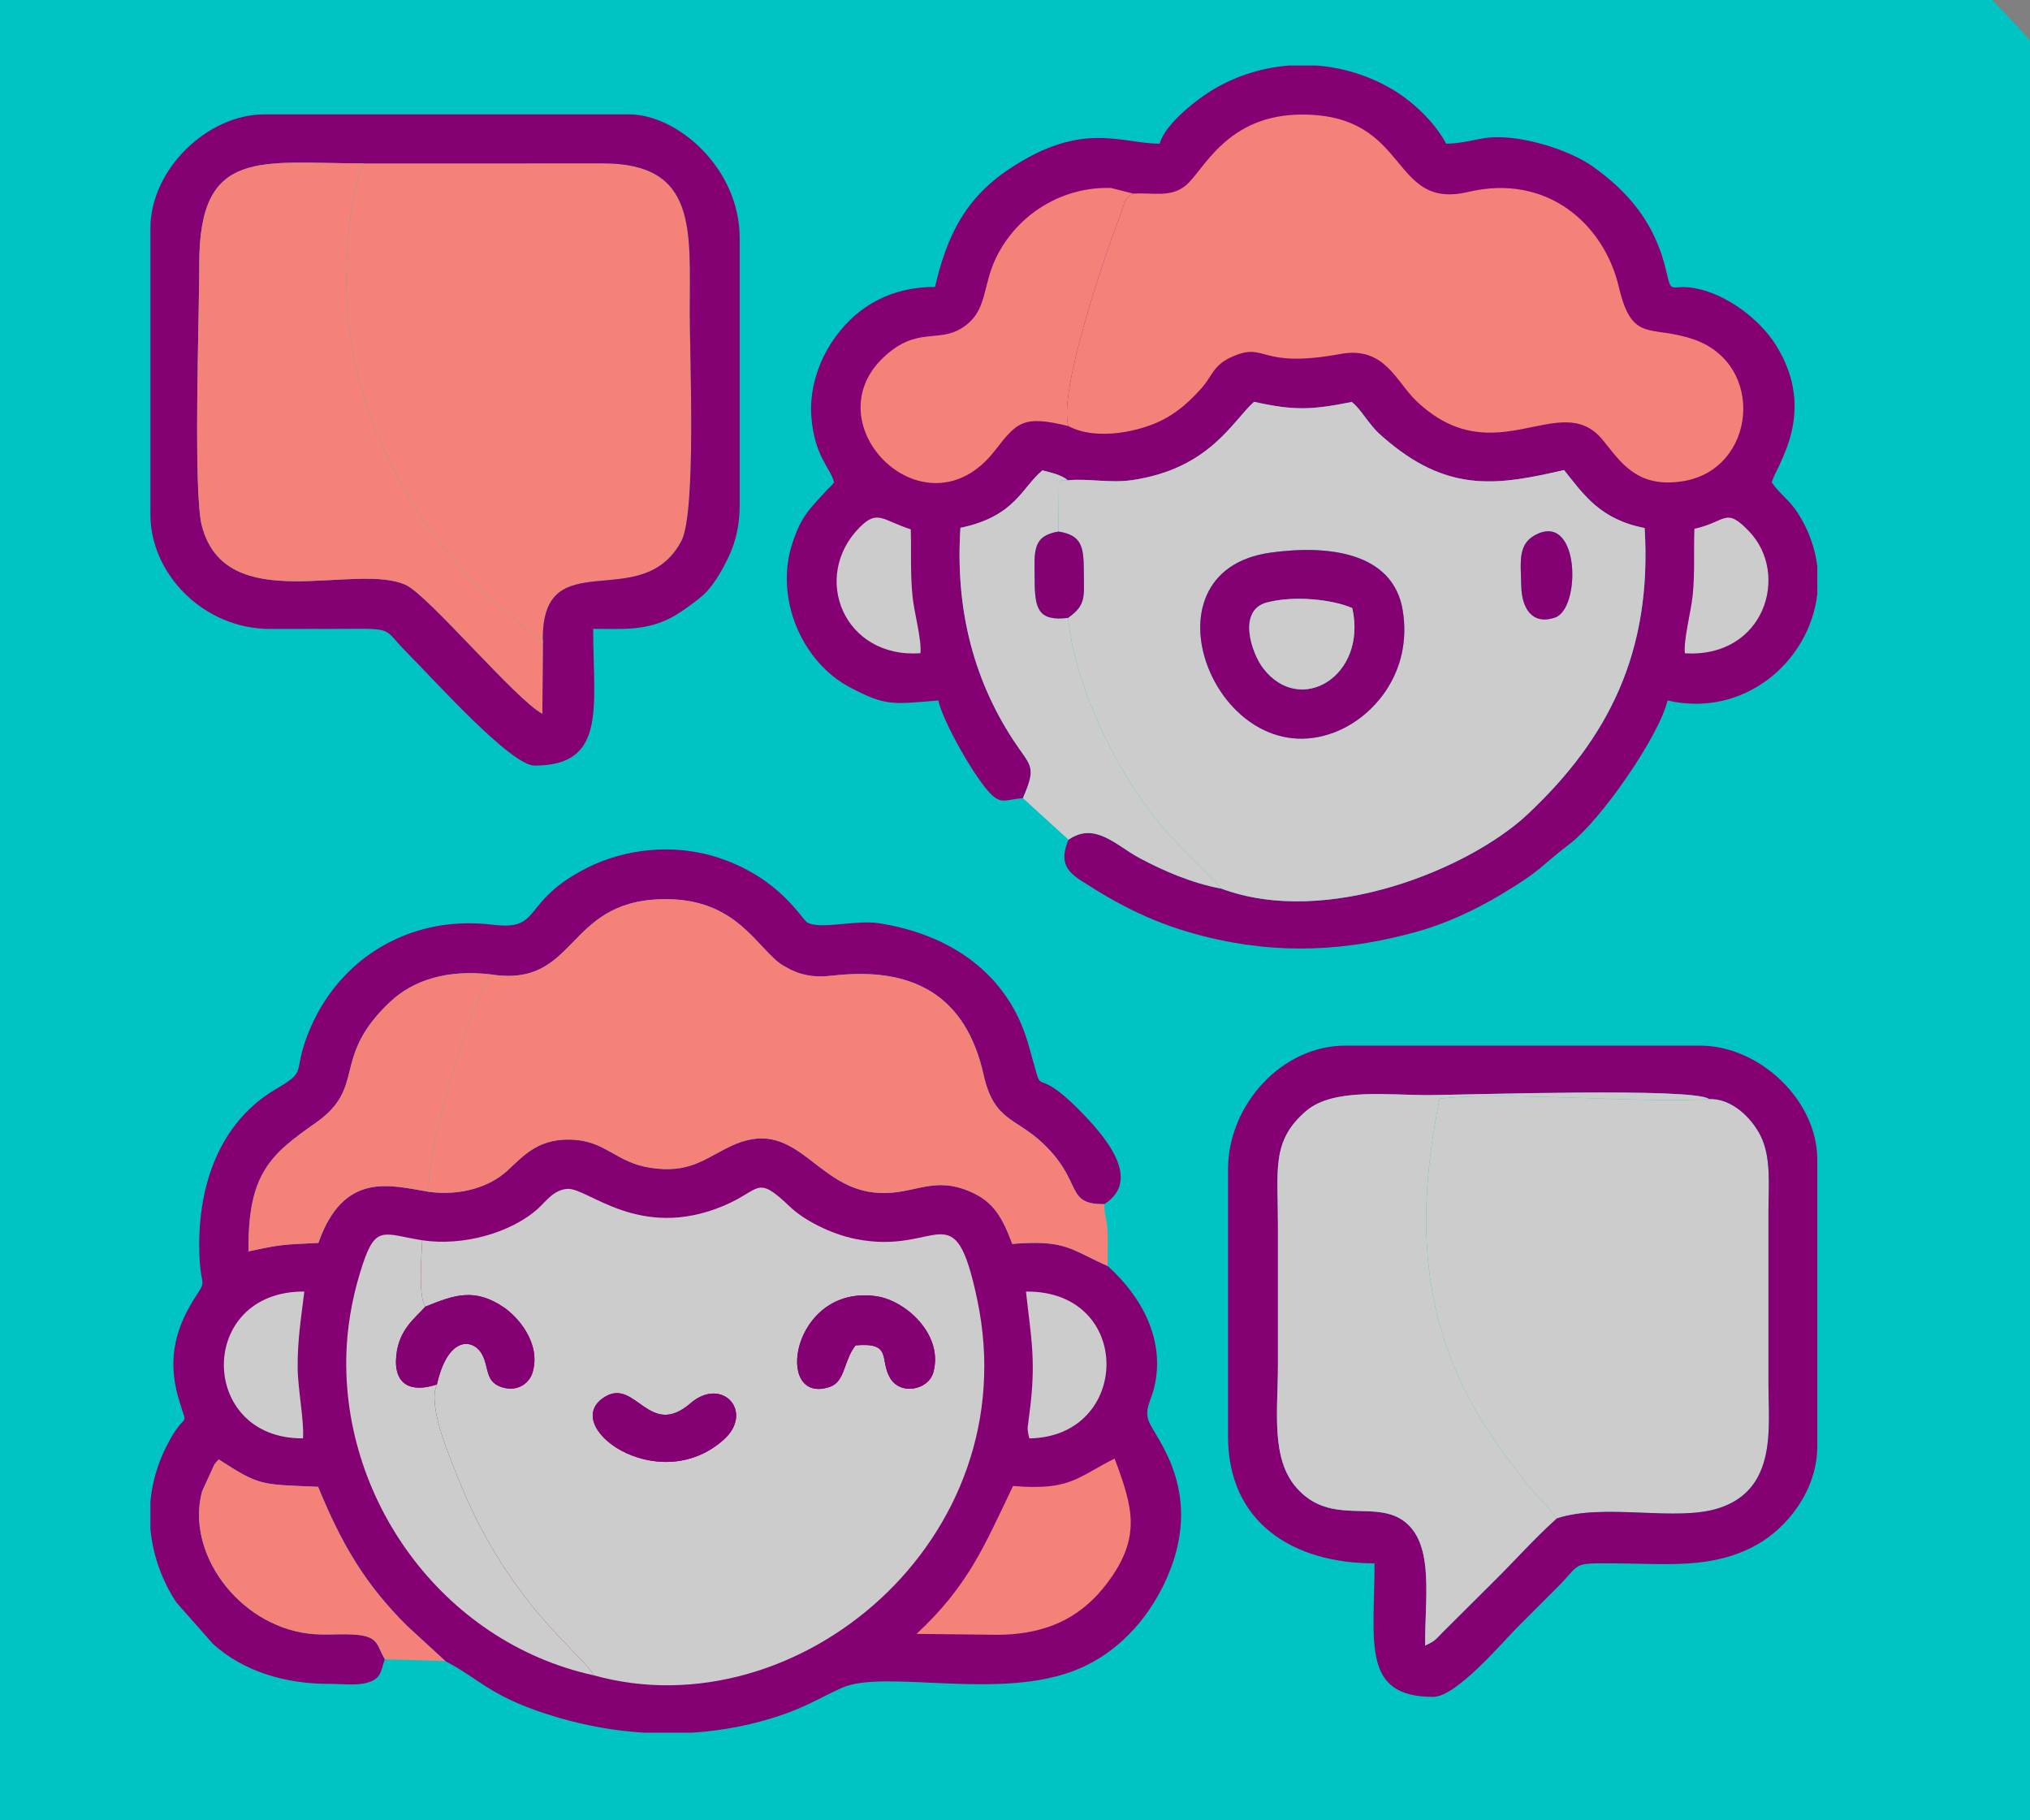 <svg xmlns="http://www.w3.org/2000/svg" xml:space="preserve" version="1.1" style="max-height: 500px" viewBox="8932.443 6443.411 1449.55 1299.545" xmlns:xlink="http://www.w3.org/1999/xlink" width="1449.55" height="1299.545">
 <rect x="8932.443" y="6443.411" width="1449.55" height="1299.545" fill="#808080" stroke="none"/>
 <defs>
  <style type="text/css">
   
    .fil2 {fill:#00C4C4}
    .fil3 {fill:#850073}
    .fil0 {fill:#990085}
    .fil4 {fill:#CCCCCC}
    .fil5 {fill:#F48279}
    .fil1 {fill:white;fill-rule:nonzero}
   
  </style>
 </defs>
 <g id="Capa_x0020_1">
  <circle class="fil0" cx="9634.98" cy="8701.38" r="1796.38"/>
  <path class="fil1" d="M8311.76 8794.52c-20.09,0 -37.61,-4.01 -52.56,-12.02 -14.95,-8.01 -26.61,-20.03 -34.99,-36.06 -8.37,-16.02 -12.55,-35.75 -12.55,-59.19 0,-21.53 3.41,-41.32 10.22,-59.38 6.82,-18.06 16.45,-33.73 28.88,-47 12.44,-13.28 27.27,-23.56 44.49,-30.86 17.22,-7.29 36.36,-10.94 57.41,-10.94 19.61,0 34.32,2.09 44.13,6.28 9.8,4.18 14.71,11.66 14.71,22.42 0,5.74 -1.02,10.65 -3.05,14.71 -2.03,4.07 -4.25,6.1 -6.64,6.1 -2.15,0 -4.6,-0.72 -7.35,-2.15 -2.75,-1.44 -5.8,-2.99 -9.15,-4.67 -5.74,-2.87 -12.02,-5.92 -18.84,-9.14 -6.82,-3.23 -15.85,-4.85 -27.09,-4.85 -14.59,0 -27.92,4.79 -40,14.35 -12.08,9.57 -21.77,22.79 -29.06,39.65 -7.3,16.86 -10.94,36.53 -10.94,59.02 0,18.89 2.81,34.68 8.43,47.36 5.62,12.67 13.09,22.12 22.42,28.34 9.33,6.22 19.49,9.33 30.5,9.33 9.09,0 17.22,-1.74 24.39,-5.2 7.18,-3.47 13.46,-7.48 18.84,-12.02 5.38,-4.55 10.22,-8.55 14.53,-12.02 4.31,-3.47 8.13,-5.2 11.48,-5.2 2.63,0 4.84,0.59 6.64,1.79 1.79,1.2 2.69,3.71 2.69,7.53 0,9.33 -3.95,18.06 -11.84,26.19 -7.89,8.14 -18.42,14.77 -31.57,19.92 -13.16,5.14 -27.87,7.71 -44.13,7.71z"/>
  <path id="_1" class="fil1" d="M8479.3 8794.16c-20.57,0 -36.53,-6.04 -47.89,-18.12 -11.36,-12.08 -17.05,-29.84 -17.05,-53.28 0,-15.54 2.58,-29.95 7.72,-43.23 5.14,-13.27 12.14,-24.93 20.99,-34.98 8.85,-10.05 19.07,-17.88 30.67,-23.5 11.6,-5.62 23.86,-8.43 36.78,-8.43 20.57,0 36.29,6.1 47.18,18.3 10.88,12.2 16.32,30.61 16.32,55.25 0,14.83 -2.45,28.76 -7.35,41.8 -4.91,13.03 -11.66,24.51 -20.27,34.44 -8.62,9.93 -18.66,17.7 -30.14,23.32 -11.48,5.62 -23.8,8.43 -36.96,8.43zm8.61 -26.91c9.09,0 16.93,-3.35 23.5,-10.04 6.58,-6.7 11.6,-15.91 15.07,-27.63 3.47,-11.72 5.21,-24.87 5.21,-39.46 0,-15.55 -2.34,-27.87 -7,-36.96 -4.66,-9.09 -12.38,-13.63 -23.14,-13.63 -8.85,0 -16.69,3.35 -23.5,10.04 -6.82,6.7 -12.08,15.85 -15.79,27.45 -3.71,11.6 -5.56,24.82 -5.56,39.65 0,16.5 2.63,29.06 7.89,37.67 5.27,8.61 13.04,12.91 23.32,12.91z"/>
  <path id="_2" class="fil1" d="M8711.79 8792.37c-2.63,0 -4.61,-1.26 -5.92,-3.77 -1.32,-2.51 -2.15,-5.32 -2.51,-8.43 -0.36,-3.11 -0.54,-5.62 -0.54,-7.54 0,-3.34 0.24,-7.65 0.72,-12.91 0.47,-5.26 1.07,-10.82 1.79,-16.68 0.72,-5.86 1.44,-10.95 2.15,-15.25l6.1 -37.32c0.72,-4.78 1.44,-9.26 2.15,-13.45 0.72,-4.19 1.08,-8.67 1.08,-13.45 0,-3.59 -0.72,-6.34 -2.15,-8.26 -1.44,-1.91 -3.35,-2.87 -5.74,-2.87 -3.11,0 -8.25,2.99 -15.43,8.97 -7.18,5.98 -14.83,14.53 -22.96,25.66 -8.13,11.12 -15.49,24.45 -22.07,40 -6.57,15.55 -10.82,32.89 -12.73,52.02l-9.33 -53.1c7.17,-20.81 15.25,-38.39 24.22,-52.74 8.97,-14.35 18.11,-25.95 27.44,-34.8 9.33,-8.85 18.36,-15.31 27.09,-19.37 8.73,-4.07 16.45,-6.1 23.14,-6.1 7.18,0 12.98,1.31 17.4,3.94 4.43,2.64 7.66,6.28 9.69,10.95 2.03,4.66 3.05,10.1 3.05,16.32 0,5.98 -0.42,11.9 -1.26,17.76 -0.83,5.86 -1.73,11.9 -2.69,18.12l-17.22 112.3 -25.47 0zm-107.28 1.43c-3.11,0 -5.44,-0.54 -6.99,-1.61 -1.56,-1.08 -2.39,-3.89 -2.51,-8.43 -0.12,-4.55 0.41,-11.84 1.61,-21.89l16.86 -149.25 25.12 0c3.59,0 6.81,2.63 9.68,7.89 2.87,5.26 4.31,11.24 4.31,17.94 0,3.11 -0.9,7.95 -2.69,14.53 -1.8,6.58 -3.89,13.52 -6.28,20.81 -2.39,7.3 -4.54,13.69 -6.46,19.2l-9.33 29.42 13.28 -2.16 -5.74 58.84c-0.24,2.39 -1.68,4.55 -4.31,6.46 -2.63,1.91 -5.74,3.47 -9.33,4.67 -3.58,1.19 -6.99,2.09 -10.22,2.69 -3.23,0.59 -5.56,0.89 -7,0.89z"/>
  <path id="_3" class="fil1" d="M8832.7 8794.52c-18.18,0 -32.47,-2.81 -42.88,-8.43 -10.4,-5.62 -15.6,-13.22 -15.6,-22.78 0,-4.31 0.65,-8.32 1.97,-12.02 1.32,-3.71 3.29,-5.56 5.92,-5.56 0.96,0 2.03,0.24 3.23,0.71 1.19,0.48 3.47,1.8 6.82,3.95 4.78,3.11 10.1,5.98 15.96,8.61 5.86,2.63 11.84,4.73 17.94,6.28 6.1,1.55 11.78,2.33 17.04,2.33 7.66,0 13.22,-1.85 16.69,-5.56 3.46,-3.71 5.2,-8.67 5.2,-14.89 0,-4.54 -1.38,-8.31 -4.13,-11.3 -2.75,-2.99 -7.11,-6.4 -13.09,-10.23l-22.25 -14.35c-9.33,-5.98 -17.16,-12.37 -23.5,-19.19 -6.34,-6.82 -9.51,-15.73 -9.51,-26.73 0,-15.55 5.98,-28.16 17.94,-37.85 11.96,-9.69 28.83,-14.53 50.59,-14.53 15.31,0 26.55,1.55 33.73,4.66 7.17,3.11 10.76,8.49 10.76,16.15 0,5.98 -0.9,11 -2.69,15.07 -1.79,4.06 -4.25,6.1 -7.36,6.1 -0.95,0 -2.21,-0.24 -3.76,-0.72 -1.56,-0.48 -2.93,-1.08 -4.13,-1.8 -1.91,-1.19 -4.9,-2.87 -8.97,-5.02 -4.06,-2.15 -8.61,-4.13 -13.63,-5.92 -5.03,-1.79 -10.29,-2.69 -15.79,-2.69 -5.5,0 -9.98,1.61 -13.45,4.84 -3.47,3.23 -5.21,7.6 -5.21,13.1 0,4.54 1.44,8.37 4.31,11.48 2.87,3.11 7.65,6.34 14.35,9.69l23.32 10.76c9.81,4.54 17.76,9.87 23.86,15.97 6.1,6.1 9.15,15.12 9.15,27.08 0,14.12 -3.41,25.84 -10.23,35.16 -6.81,9.33 -15.78,16.27 -26.9,20.81 -11.13,4.55 -23.03,6.82 -35.7,6.82z"/>
  <path id="_4" class="fil1" d="M8962.94 8793.44c-9.33,0 -16.57,-2.57 -21.71,-7.71 -5.14,-5.14 -7.71,-12.86 -7.71,-23.14 0,-3.59 0.06,-7.18 0.18,-10.76 0.12,-3.59 0.47,-7.9 1.07,-12.92 0.6,-5.02 1.38,-11.48 2.33,-19.37l13.64 -106.92 25.11 0c4.07,0 6.76,2.33 8.07,7 1.32,4.66 1.98,10.34 1.98,17.04 0,5.02 -0.36,11.6 -1.08,19.73 -0.72,8.13 -1.79,17.1 -3.23,26.91l-4.3 29.42c-0.96,6.7 -1.62,12.68 -1.98,17.94 -0.35,5.26 -0.53,9.57 -0.53,12.91 0,4.79 0.53,8.44 1.61,10.95 1.08,2.51 3.17,3.76 6.28,3.76 3.59,0 8.13,-2.63 13.63,-7.89 5.5,-5.26 11.3,-12.2 17.4,-20.81 6.1,-8.61 11.78,-17.88 17.05,-27.8 5.26,-9.93 9.56,-19.56 12.91,-28.89 3.35,-9.32 5.02,-17.34 5.02,-24.03 0,-5.51 -0.65,-10.11 -1.97,-13.82 -1.31,-3.7 -1.85,-6.75 -1.61,-9.15 0,-2.15 1.37,-4.06 4.12,-5.74 2.75,-1.67 6.04,-3.05 9.87,-4.12 3.83,-1.08 7.65,-1.92 11.48,-2.51 3.83,-0.6 6.82,-0.9 8.97,-0.9 4.07,0 7.24,2.39 9.51,7.17 2.27,4.79 2.93,11.61 1.97,20.46l-16.86 152.12 -25.12 0c-2.87,0 -5.14,-1.5 -6.81,-4.49 -1.68,-2.99 -2.81,-6.4 -3.41,-10.22 -0.6,-3.83 -0.9,-6.7 -0.9,-8.61 0,-5.5 0.78,-11.48 2.33,-17.94 1.56,-6.46 3.83,-14.71 6.82,-24.76 2.99,-10.04 6.64,-22.96 10.94,-38.75l0 6.1c-9.33,24.4 -19.61,43.89 -30.85,58.48 -11.24,14.59 -22.37,25.12 -33.37,31.58 -11,6.46 -21.29,9.68 -30.85,9.68z"/>
  <path id="_5" class="fil1" d="M9135.51 8793.8c-4.3,0 -7.65,-2.63 -10.04,-7.89 -2.4,-5.26 -3.47,-11.36 -3.23,-18.3 0.24,-8.13 0.95,-17.82 2.15,-29.06 1.19,-11.24 2.39,-22.36 3.59,-33.37l10.04 -84.67c1.44,-10.76 1.8,-20.33 1.08,-28.7 -0.72,-8.37 -1.68,-15.79 -2.87,-22.24 -1.2,-6.46 -1.8,-11.96 -1.8,-16.51 0,-2.63 2.1,-4.96 6.28,-6.99 4.19,-2.04 9.03,-3.71 14.53,-5.03 5.51,-1.31 10.17,-1.97 14,-1.97 4.06,0 7.65,2.93 10.76,8.79 3.11,5.86 4.66,12.62 4.66,20.27 0,1.67 -0.24,6.34 -0.71,13.99 -0.48,7.66 -1.44,16.39 -2.87,26.19l-11.48 82.52c-2.4,17.22 -4.07,34.39 -5.03,51.49 -0.95,17.1 -2.27,34.26 -3.94,51.48l-25.12 0z"/>
  <path id="_6" class="fil1" d="M9241.71 8794.52c-11.48,0 -19.55,-3.35 -24.22,-10.05 -4.66,-6.69 -6.16,-17.22 -4.48,-31.57l13.99 -109.43 -11.48 0c-3.59,0 -5.38,-1.91 -5.38,-5.74 0,-2.39 1.61,-5.86 4.84,-10.4 3.23,-4.55 7.35,-9.57 12.38,-15.07 5.02,-5.5 10.22,-10.76 15.6,-15.79 5.39,-5.02 10.35,-9.14 14.89,-12.37 4.55,-3.23 8.02,-4.85 10.41,-4.85 2.63,0 4.42,1.02 5.38,3.05 0.96,2.04 1.2,4.61 0.72,7.72l-3.23 28.34 40.18 0c3.59,0 5.68,0.6 6.28,1.79 0.6,1.2 0.42,3.11 -0.54,5.74 -2.87,8.14 -5.56,13.1 -8.07,14.89 -2.51,1.8 -7.12,2.69 -13.81,2.69l-28.71 0 -8.96 76.78c-0.48,4.55 -0.9,8.85 -1.26,12.92 -0.36,4.07 -0.54,7.77 -0.54,11.12 0,5.5 1.32,9.39 3.95,11.66 2.63,2.27 6.93,3.41 12.91,3.41 5.74,0 10.71,-1.2 14.89,-3.59 4.19,-2.39 7.12,-3.59 8.79,-3.59 1.92,0 2.87,1.2 2.87,3.59 0,2.39 -1.25,5.74 -3.76,10.05 -2.51,4.3 -6.22,8.67 -11.13,13.09 -4.9,4.43 -10.94,8.14 -18.11,11.13 -7.18,2.99 -15.31,4.48 -24.4,4.48z"/>
  <path id="_7" class="fil1" d="M9355.44 8794.52c-13.39,0 -22.96,-5.44 -28.7,-16.32 -5.74,-10.89 -8.61,-26.14 -8.61,-45.75 0,-17.46 2.57,-33.48 7.71,-48.07 5.15,-14.6 12.14,-27.21 20.99,-37.86 8.85,-10.64 19.14,-18.89 30.86,-24.75 11.72,-5.86 24.16,-8.79 37.31,-8.79 10.29,0 19.67,1.37 28.17,4.12 8.49,2.75 15.72,5.56 21.7,8.44l-10.4 37.67c-6.46,-4.31 -13.7,-8.25 -21.71,-11.84 -8.01,-3.59 -15.43,-6.4 -22.24,-8.43 -6.82,-2.04 -11.9,-3.05 -15.25,-3.05 -6.7,0 -12.86,3.29 -18.48,9.86 -5.62,6.58 -10.04,15.67 -13.27,27.27 -3.23,11.6 -4.85,24.94 -4.85,40 0,13.88 1.02,24.4 3.05,31.58 2.04,7.17 5.32,10.76 9.87,10.76 3.11,0 8.37,-3.53 15.79,-10.58 7.41,-7.06 16.38,-18.84 26.9,-35.34 10.53,-16.51 21.65,-38.87 33.37,-67.1l10.05 31.94c-12.92,28.7 -25.24,51.54 -36.96,68.52 -11.72,16.98 -22.96,29.18 -33.72,36.6 -10.77,7.41 -21.29,11.12 -31.58,11.12zm85.75 -2.15c-4.78,0 -7.65,-2.33 -8.61,-7 -0.96,-4.66 -1.43,-9.63 -1.43,-14.89 0,-4.06 0.53,-9.09 1.61,-15.07 1.08,-5.98 2.45,-12.43 4.13,-19.37 1.67,-6.94 3.47,-13.75 5.38,-20.45l7.89 -26.91 -10.4 -9.33 8.61 -54.17c7.65,-1.2 14.41,-2.75 20.27,-4.67 5.86,-1.91 10.76,-3.59 14.71,-5.02 3.95,-1.44 6.76,-2.15 8.43,-2.15 2.63,0 3.95,1.43 3.95,4.3 0,1.2 -1.5,6.28 -4.49,15.25 -2.99,8.97 -6.22,20.39 -9.68,34.26 -3.47,13.88 -6.04,28.95 -7.72,45.21l-7.53 80.01 -25.12 0z"/>
  <path id="_8" class="fil1" d="M9622.74 8791.65c-3.35,0 -6.04,-1.43 -8.08,-4.31 -2.03,-2.87 -3.53,-6.57 -4.48,-11.12 -0.96,-4.54 -1.44,-9.09 -1.44,-13.63 0,-9.81 0.6,-19.26 1.8,-28.34 1.19,-9.09 2.27,-18.9 3.23,-29.42l17.22 -165.4 25.11 0c6.22,0 10.35,2.33 12.38,6.99 2.03,4.67 3.05,10.23 3.05,16.69 0,5.74 -0.24,10.88 -0.72,15.42 -0.48,4.55 -1.13,10.05 -1.97,16.51 -0.84,6.46 -1.86,15.31 -3.05,26.55l-17.94 170.06 -25.11 0z"/>
  <path id="_9" class="fil1" d="M9811.46 8792.37c-2.63,0 -4.61,-1.26 -5.92,-3.77 -1.32,-2.51 -2.15,-5.32 -2.51,-8.43 -0.36,-3.11 -0.54,-5.62 -0.54,-7.54 0,-3.34 0.24,-7.65 0.72,-12.91 0.47,-5.26 1.07,-10.82 1.79,-16.68 0.72,-5.86 1.44,-10.95 2.15,-15.25l6.1 -37.32c0.72,-4.78 1.44,-9.26 2.15,-13.45 0.72,-4.19 1.08,-8.67 1.08,-13.45 0,-3.59 -0.72,-6.34 -2.15,-8.26 -1.44,-1.91 -3.35,-2.87 -5.74,-2.87 -3.11,0 -8.25,2.99 -15.43,8.97 -7.18,5.98 -14.83,14.53 -22.96,25.66 -8.13,11.12 -15.49,24.45 -22.07,40 -6.57,15.55 -10.82,32.89 -12.73,52.02l-9.33 -53.1c7.17,-20.81 15.25,-38.39 24.22,-52.74 8.97,-14.35 18.11,-25.95 27.44,-34.8 9.33,-8.85 18.36,-15.31 27.09,-19.37 8.73,-4.07 16.45,-6.1 23.14,-6.1 7.18,0 12.98,1.31 17.4,3.94 4.43,2.64 7.66,6.28 9.69,10.95 2.03,4.66 3.05,10.1 3.05,16.32 0,5.98 -0.42,11.9 -1.26,17.76 -0.83,5.86 -1.73,11.9 -2.69,18.12l-17.22 112.3 -25.47 0zm-107.28 1.43c-3.11,0 -5.44,-0.54 -6.99,-1.61 -1.56,-1.08 -2.39,-3.89 -2.51,-8.43 -0.12,-4.55 0.41,-11.84 1.61,-21.89l16.86 -149.25 25.12 0c3.59,0 6.81,2.63 9.68,7.89 2.87,5.26 4.31,11.24 4.31,17.94 0,3.11 -0.9,7.95 -2.69,14.53 -1.8,6.58 -3.89,13.52 -6.28,20.81 -2.39,7.3 -4.54,13.69 -6.46,19.2l-9.33 29.42 13.28 -2.16 -5.74 58.84c-0.24,2.39 -1.68,4.55 -4.31,6.46 -2.63,1.91 -5.74,3.47 -9.33,4.67 -3.58,1.19 -6.99,2.09 -10.22,2.69 -3.23,0.59 -5.56,0.89 -7,0.89z"/>
  <path id="_10" class="fil1" d="M9889.31 8867.35c-3.11,0 -5.38,-1.01 -6.81,-3.05 -1.44,-2.03 -2.16,-4.72 -2.16,-8.07 0,-5.02 0.36,-10.52 1.08,-16.5l26.55 -219.94c3.35,-27.74 12.02,-48.13 26.01,-61.17 13.99,-13.03 32.95,-19.55 56.87,-19.55 11,0 18.83,1.73 23.5,5.2 4.66,3.47 6.99,8.67 6.99,15.61 0,4.06 -0.47,7.89 -1.43,11.48 -0.96,3.59 -2.27,6.52 -3.95,8.79 -1.67,2.27 -3.7,3.41 -6.1,3.41 -1.91,0 -4.78,-1.5 -8.61,-4.49 -3.82,-2.99 -8.25,-5.92 -13.27,-8.79 -5.02,-2.87 -10.53,-4.3 -16.51,-4.3 -7.89,0 -13.33,4 -16.32,12.02 -2.99,8.01 -5.2,18.59 -6.64,31.75l-11.84 104.4c-1.67,14.12 -3.11,28.41 -4.3,42.88 -1.2,14.47 -2.39,27.92 -3.59,40.36 -0.72,5.98 -2.57,12.92 -5.56,20.81 -2.99,7.89 -6.64,15.61 -10.94,23.14 -4.31,7.54 -8.5,13.75 -12.56,18.66 -4.07,4.9 -7.54,7.35 -10.41,7.35zm-1.79 -223.88c-1.67,0 -2.87,-0.59 -3.59,-1.79 -0.72,-1.2 -0.83,-2.63 -0.36,-4.31l2.51 -6.81c1.68,-4.79 3.47,-8.01 5.39,-9.69 1.91,-1.67 6.57,-2.51 13.99,-2.51l86.11 0c3.11,0 4.06,1.91 2.87,5.74 -2.4,6.7 -4.91,11.6 -7.54,14.71 -2.63,3.11 -7.53,4.66 -14.71,4.66l-84.67 0z"/>
  <path id="_11" class="fil1" d="M10020.26 8794.52c-13.39,0 -22.96,-5.44 -28.7,-16.32 -5.74,-10.89 -8.61,-26.14 -8.61,-45.75 0,-17.46 2.57,-33.48 7.71,-48.07 5.15,-14.6 12.14,-27.21 20.99,-37.86 8.85,-10.64 19.14,-18.89 30.86,-24.75 11.72,-5.86 24.16,-8.79 37.31,-8.79 10.29,0 19.67,1.37 28.17,4.12 8.49,2.75 15.72,5.56 21.7,8.44l-10.4 37.67c-6.46,-4.31 -13.7,-8.25 -21.71,-11.84 -8.01,-3.59 -15.43,-6.4 -22.24,-8.43 -6.82,-2.04 -11.9,-3.05 -15.25,-3.05 -6.7,0 -12.86,3.29 -18.48,9.86 -5.62,6.58 -10.04,15.67 -13.27,27.27 -3.23,11.6 -4.85,24.94 -4.85,40 0,13.88 1.02,24.4 3.05,31.58 2.04,7.17 5.32,10.76 9.87,10.76 3.11,0 8.37,-3.53 15.79,-10.58 7.41,-7.06 16.38,-18.84 26.9,-35.34 10.53,-16.51 21.65,-38.87 33.37,-67.1l10.05 31.94c-12.92,28.7 -25.24,51.54 -36.96,68.52 -11.72,16.98 -22.96,29.18 -33.72,36.6 -10.77,7.41 -21.29,11.12 -31.58,11.12zm85.75 -2.15c-4.78,0 -7.65,-2.33 -8.61,-7 -0.96,-4.66 -1.43,-9.63 -1.43,-14.89 0,-4.06 0.53,-9.09 1.61,-15.07 1.08,-5.98 2.45,-12.43 4.13,-19.37 1.67,-6.94 3.47,-13.75 5.38,-20.45l7.89 -26.91 -10.4 -9.33 8.61 -54.17c7.65,-1.2 14.41,-2.75 20.27,-4.67 5.86,-1.91 10.76,-3.59 14.71,-5.02 3.95,-1.44 6.76,-2.15 8.43,-2.15 2.63,0 3.95,1.43 3.95,4.3 0,1.2 -1.5,6.28 -4.49,15.25 -2.99,8.97 -6.22,20.39 -9.68,34.26 -3.47,13.88 -6.04,28.95 -7.72,45.21l-7.53 80.01 -25.12 0z"/>
  <path id="_12" class="fil1" d="M10295.81 8792.37c-2.63,0 -4.61,-1.26 -5.92,-3.77 -1.32,-2.51 -2.15,-5.32 -2.51,-8.43 -0.36,-3.11 -0.54,-5.62 -0.54,-7.54 0,-3.34 0.24,-7.65 0.72,-12.91 0.47,-5.26 1.07,-10.82 1.79,-16.68 0.72,-5.86 1.44,-10.95 2.15,-15.25l6.1 -37.32c0.72,-4.78 1.44,-9.26 2.15,-13.45 0.72,-4.19 1.08,-8.67 1.08,-13.45 0,-3.59 -0.72,-6.34 -2.15,-8.26 -1.44,-1.91 -3.35,-2.87 -5.74,-2.87 -3.11,0 -8.25,2.99 -15.43,8.97 -7.18,5.98 -14.83,14.53 -22.96,25.66 -8.13,11.12 -15.49,24.45 -22.07,40 -6.57,15.55 -10.82,32.89 -12.73,52.02l-9.33 -53.1c7.17,-20.81 15.25,-38.39 24.22,-52.74 8.97,-14.35 18.11,-25.95 27.44,-34.8 9.33,-8.85 18.36,-15.31 27.09,-19.37 8.73,-4.07 16.45,-6.1 23.14,-6.1 7.18,0 12.98,1.31 17.4,3.94 4.43,2.64 7.66,6.28 9.69,10.95 2.03,4.66 3.05,10.1 3.05,16.32 0,5.98 -0.42,11.9 -1.26,17.76 -0.83,5.86 -1.73,11.9 -2.69,18.12l-17.22 112.3 -25.47 0zm-107.28 1.43c-3.11,0 -5.44,-0.54 -6.99,-1.61 -1.56,-1.08 -2.39,-3.89 -2.51,-8.43 -0.12,-4.55 0.41,-11.84 1.61,-21.89l16.86 -149.25 25.12 0c3.59,0 6.81,2.63 9.68,7.89 2.87,5.26 4.31,11.24 4.31,17.94 0,3.11 -0.9,7.95 -2.69,14.53 -1.8,6.58 -3.89,13.52 -6.28,20.81 -2.39,7.3 -4.54,13.69 -6.46,19.2l-9.33 29.42 13.28 -2.16 -5.74 58.84c-0.24,2.39 -1.68,4.55 -4.31,6.46 -2.63,1.91 -5.74,3.47 -9.33,4.67 -3.58,1.19 -6.99,2.09 -10.22,2.69 -3.23,0.59 -5.56,0.89 -7,0.89z"/>
  <path id="_13" class="fil1" d="M10404.52 8794.52c-11.48,0 -19.55,-3.35 -24.22,-10.05 -4.66,-6.69 -6.16,-17.22 -4.48,-31.57l13.99 -109.43 -11.48 0c-3.59,0 -5.38,-1.91 -5.38,-5.74 0,-2.39 1.61,-5.86 4.84,-10.4 3.23,-4.55 7.35,-9.57 12.38,-15.07 5.02,-5.5 10.22,-10.76 15.6,-15.79 5.39,-5.02 10.35,-9.14 14.89,-12.37 4.55,-3.23 8.02,-4.85 10.41,-4.85 2.63,0 4.42,1.02 5.38,3.05 0.96,2.04 1.2,4.61 0.72,7.72l-3.23 28.34 40.18 0c3.59,0 5.68,0.6 6.28,1.79 0.6,1.2 0.42,3.11 -0.54,5.74 -2.87,8.14 -5.56,13.1 -8.07,14.89 -2.51,1.8 -7.12,2.69 -13.81,2.69l-28.71 0 -8.96 76.78c-0.48,4.55 -0.9,8.85 -1.26,12.92 -0.36,4.07 -0.54,7.77 -0.54,11.12 0,5.5 1.32,9.39 3.95,11.66 2.63,2.27 6.93,3.41 12.91,3.41 5.74,0 10.71,-1.2 14.89,-3.59 4.19,-2.39 7.12,-3.59 8.79,-3.59 1.92,0 2.87,1.2 2.87,3.59 0,2.39 -1.25,5.74 -3.76,10.05 -2.51,4.3 -6.22,8.67 -11.13,13.09 -4.9,4.43 -10.94,8.14 -18.11,11.13 -7.18,2.99 -15.31,4.48 -24.4,4.48z"/>
  <path id="_14" class="fil1" d="M10502.11 8794.52c-4.07,0 -6.7,-2.33 -7.9,-7 -1.19,-4.66 -1.79,-9.5 -1.79,-14.53 0,-8.61 0.42,-16.26 1.26,-22.96 0.83,-6.7 1.73,-14.11 2.69,-22.24l12.91 -115.17 25.12 0c4.78,0 7.89,2.63 9.33,7.89 1.43,5.26 2.15,11.24 2.15,17.94 0,3.35 -0.24,6.88 -0.72,10.59 -0.48,3.7 -1.2,9.38 -2.15,17.04l-6.82 58.48c-1.43,12.44 -2.75,22.84 -3.95,31.21 -1.19,8.37 -2.15,15.55 -2.87,21.53 -0.71,5.98 -1.43,11.72 -2.15,17.22l-25.11 0zm31.57 -202.35c-6.7,0 -12.5,-2.27 -17.4,-6.82 -4.9,-4.54 -7.36,-10.52 -7.36,-17.94 0,-8.85 2.87,-15.72 8.61,-20.63 5.75,-4.9 12.32,-7.35 19.74,-7.35 6.93,0 12.73,2.03 17.4,6.1 4.66,4.06 6.99,10.16 6.99,18.29 0,8.14 -2.75,14.89 -8.25,20.28 -5.5,5.38 -12.08,8.07 -19.73,8.07z"/>
  <path id="_15" class="fil1" d="M10590.01 8793.8c-4.3,0 -7.65,-2.63 -10.04,-7.89 -2.4,-5.26 -3.47,-11.36 -3.23,-18.3 0.24,-8.13 0.95,-17.82 2.15,-29.06 1.19,-11.24 2.39,-22.36 3.59,-33.37l10.04 -84.67c1.44,-10.76 1.8,-20.33 1.08,-28.7 -0.72,-8.37 -1.68,-15.79 -2.87,-22.24 -1.2,-6.46 -1.8,-11.96 -1.8,-16.51 0,-2.63 2.1,-4.96 6.28,-6.99 4.19,-2.04 9.03,-3.71 14.53,-5.03 5.51,-1.31 10.17,-1.97 14,-1.97 4.06,0 7.65,2.93 10.76,8.79 3.11,5.86 4.66,12.62 4.66,20.27 0,1.67 -0.24,6.34 -0.71,13.99 -0.48,7.66 -1.44,16.39 -2.87,26.19l-11.48 82.52c-2.4,17.22 -4.07,34.39 -5.03,51.49 -0.95,17.1 -2.27,34.26 -3.94,51.48l-25.12 0z"/>
  <path id="_16" class="fil1" d="M10797.38 8868.07c-10.28,0 -19.37,-1.61 -27.26,-4.84 -7.9,-3.23 -14.12,-8.43 -18.66,-15.61 -4.54,-7.18 -6.82,-16.74 -6.82,-28.7 0,-2.39 0.42,-4.01 1.26,-4.85 0.84,-0.83 1.73,-1.25 2.69,-1.25 1.2,0 2.63,0.48 4.31,1.43 1.67,0.96 4.06,2.4 7.17,4.31 4.31,2.87 9.27,5.92 14.89,9.15 5.62,3.23 11.66,6.04 18.12,8.43 6.46,2.39 12.79,3.59 19.01,3.59 6.22,0 11.96,-1.98 17.23,-5.92 5.26,-3.95 10.22,-10.83 14.88,-20.63 4.67,-9.81 9.15,-23.32 13.46,-40.55l20.09 -81.8 2.15 -0.36c-8.85,23.44 -19.07,42.76 -30.67,57.95 -11.6,15.19 -23.32,26.43 -35.16,33.72 -11.84,7.3 -22.55,10.95 -32.11,10.95 -10.05,0 -17.46,-2.76 -22.25,-8.26 -4.78,-5.5 -7.17,-13.15 -7.17,-22.96 0,-4.78 0.3,-10.04 0.89,-15.78 0.6,-5.75 1.62,-14.71 3.05,-26.91l13.28 -106.56 25.11 0c4.07,0 7.18,2.33 9.33,7 2.15,4.66 3.23,10.34 3.23,17.04 0,4.78 -0.24,9.03 -0.72,12.73 -0.48,3.71 -1.13,7.9 -1.97,12.56 -0.84,4.67 -1.97,11.3 -3.41,19.91l-5.02 30.86c-0.96,6.7 -1.74,12.62 -2.33,17.76 -0.6,5.14 -0.9,9.39 -0.9,12.73 0,5.03 0.54,8.8 1.61,11.31 1.08,2.51 3.53,3.76 7.36,3.76 4.06,0 8.79,-2.63 14.17,-7.89 5.38,-5.26 10.94,-12.08 16.68,-20.45 5.74,-8.37 11.07,-17.34 15.97,-26.91 4.9,-9.57 8.91,-18.83 12.02,-27.8 3.11,-8.97 4.66,-16.45 4.66,-22.43 0,-4.06 -0.36,-8.43 -1.07,-13.09 -0.72,-4.67 -1.08,-8.79 -1.08,-12.38 0,-2.87 2.33,-5.44 7,-7.71 4.66,-2.28 9.92,-4.01 15.78,-5.21 5.86,-1.19 10.47,-1.79 13.81,-1.79 3.35,0 6.04,1.55 8.08,4.66 2.03,3.11 3.05,8.97 3.05,17.58 0,4.07 -0.66,10.11 -1.98,18.12 -1.31,8.01 -2.21,15.49 -2.69,22.43l-8.97 102.61c-1.43,15.54 -5.32,29 -11.66,40.36 -6.34,11.36 -14.29,20.69 -23.86,27.98 -9.56,7.3 -19.97,12.74 -31.21,16.33 -11.24,3.59 -22.36,5.38 -33.37,5.38z"/>
  <path class="fil1" d="M8646.14 9290.72c-12.44,0 -21.71,-2.99 -27.81,-8.97 -6.1,-5.98 -9.15,-14.71 -9.15,-26.19 0,-2.39 0.54,-4.12 1.62,-5.2 1.07,-1.08 2.09,-1.61 3.05,-1.61 1.19,0 2.45,0.29 3.76,0.89 1.32,0.6 3.53,1.5 6.64,2.69 5.74,2.4 11.3,4.49 16.68,6.28 5.38,1.8 10.11,2.69 14.17,2.69 3.59,0 6.64,-1.79 9.15,-5.38 2.52,-3.59 4.67,-9.75 6.46,-18.48 1.8,-8.73 3.53,-20.63 5.2,-35.69l24.4 -221.37 25.12 0c6.69,0 11,2.33 12.91,6.99 1.92,4.67 2.87,10.23 2.87,16.69 0,4.3 -0.6,10.88 -1.79,19.73 -1.2,8.85 -2.75,21.77 -4.67,38.75l-12.91 119.11c-2.15,20.33 -5.68,37.5 -10.59,51.49 -4.9,13.99 -10.7,25.23 -17.4,33.72 -6.69,8.49 -14.11,14.59 -22.24,18.3 -8.13,3.71 -16.62,5.56 -25.47,5.56z"/>
  <path id="_1_0" class="fil1" d="M8796.47 9234.39c-9.33,0 -16.57,-2.57 -21.71,-7.71 -5.14,-5.14 -7.71,-12.86 -7.71,-23.14 0,-3.59 0.06,-7.18 0.18,-10.76 0.12,-3.59 0.47,-7.9 1.07,-12.92 0.6,-5.02 1.38,-11.48 2.33,-19.37l13.64 -106.92 25.11 0c4.07,0 6.76,2.33 8.07,7 1.32,4.66 1.98,10.34 1.98,17.04 0,5.02 -0.36,11.6 -1.08,19.73 -0.72,8.13 -1.79,17.1 -3.23,26.91l-4.3 29.42c-0.96,6.7 -1.62,12.68 -1.98,17.94 -0.35,5.26 -0.53,9.57 -0.53,12.91 0,4.79 0.53,8.44 1.61,10.95 1.08,2.51 3.17,3.76 6.28,3.76 3.59,0 8.13,-2.63 13.63,-7.89 5.5,-5.26 11.3,-12.2 17.4,-20.81 6.1,-8.61 11.78,-17.88 17.05,-27.8 5.26,-9.93 9.56,-19.56 12.91,-28.89 3.35,-9.32 5.02,-17.34 5.02,-24.03 0,-5.51 -0.65,-10.11 -1.97,-13.82 -1.31,-3.7 -1.85,-6.75 -1.61,-9.15 0,-2.15 1.37,-4.06 4.12,-5.74 2.75,-1.67 6.04,-3.05 9.87,-4.12 3.83,-1.08 7.65,-1.92 11.48,-2.51 3.83,-0.6 6.82,-0.9 8.97,-0.9 4.07,0 7.24,2.39 9.51,7.17 2.27,4.79 2.93,11.61 1.97,20.46l-16.86 152.12 -25.12 0c-2.87,0 -5.14,-1.5 -6.81,-4.49 -1.68,-2.99 -2.81,-6.4 -3.41,-10.22 -0.6,-3.83 -0.9,-6.7 -0.9,-8.61 0,-5.5 0.78,-11.48 2.33,-17.94 1.56,-6.46 3.83,-14.71 6.82,-24.76 2.99,-10.04 6.64,-22.96 10.94,-38.75l0 6.1c-9.33,24.4 -19.61,43.89 -30.85,58.48 -11.24,14.59 -22.37,25.12 -33.37,31.58 -11,6.46 -21.29,9.68 -30.85,9.68z"/>
  <path id="_2_1" class="fil1" d="M9005.64 9235.47c-10.05,0 -18.12,-3.77 -24.22,-11.3 -6.1,-7.54 -9.87,-18.48 -11.3,-32.83l-7.9 -80.37c-0.47,-5.5 -1.25,-11.06 -2.33,-16.68 -1.07,-5.62 -2.45,-10.11 -4.12,-13.45 -1.68,-3.35 -3.11,-5.68 -4.31,-7 -1.19,-1.32 -1.79,-2.93 -1.79,-4.84 0,-1.92 1.37,-3.77 4.12,-5.56 2.75,-1.8 6.16,-3.47 10.23,-5.03 4.06,-1.55 8.13,-2.75 12.2,-3.59 4.06,-0.83 7.41,-1.25 10.04,-1.25 4.31,0 7.78,2.27 10.41,6.82 2.63,4.54 4.66,13.51 6.1,26.9l9.32 91.13c0.72,6.94 1.98,12.2 3.77,15.79 1.8,3.59 4.37,5.38 7.72,5.38 2.63,0 6.27,-1.67 10.94,-5.02 4.66,-3.35 9.45,-8.97 14.35,-16.86 4.9,-7.9 9.03,-18.42 12.38,-31.58 3.35,-13.15 5.02,-29.54 5.02,-49.15 0,-5.74 -0.78,-10.16 -2.33,-13.27 -1.56,-3.11 -2.33,-5.86 -2.33,-8.26 0,-2.15 1.31,-4.54 3.94,-7.17 2.63,-2.63 5.92,-5.02 9.87,-7.18 3.95,-2.15 7.89,-3.94 11.84,-5.38 3.95,-1.43 7.11,-2.15 9.51,-2.15 2.87,0 5.74,0.84 8.61,2.51 2.87,1.67 4.3,5.86 4.3,12.56 0,11.48 -1.67,24.57 -5.02,39.28 -3.35,14.71 -8.07,29.48 -14.17,44.31 -6.1,14.83 -13.46,28.59 -22.07,41.26 -8.61,12.68 -18.17,22.85 -28.7,30.5 -10.52,7.65 -21.88,11.48 -34.08,11.48z"/>
  <path id="_3_2" class="fil1" d="M9176.42 9235.47c-18.42,0 -32.65,-5.8 -42.7,-17.4 -10.04,-11.6 -15.06,-27.57 -15.06,-47.9 0,-16.98 2.39,-32.53 7.17,-46.64 4.78,-14.11 11.48,-26.43 20.09,-36.95 8.61,-10.53 18.72,-18.66 30.32,-24.4 11.6,-5.74 24.22,-8.61 37.85,-8.61 16.27,0 28.7,3.47 37.31,10.4 8.61,6.94 12.92,16.87 12.92,29.78 0,13.16 -4.36,24.64 -13.1,34.45 -8.73,9.8 -21.28,18.17 -37.67,25.11 -16.38,6.94 -35.93,12.8 -58.66,17.58l-4.66 -21.53c13.15,-1.67 25.23,-4.54 36.24,-8.61 11,-4.06 19.85,-9.51 26.54,-16.32 6.7,-6.82 10.05,-14.89 10.05,-24.22 0,-6.46 -1.26,-11.36 -3.77,-14.71 -2.51,-3.35 -6.99,-5.02 -13.45,-5.02 -9.81,0 -18.12,3.59 -24.94,10.76 -6.81,7.18 -11.96,16.5 -15.42,27.99 -3.47,11.48 -5.21,23.68 -5.21,36.59 0,17.46 2.69,29.12 8.08,34.98 5.38,5.86 13.33,8.79 23.86,8.79 11,0 20.63,-1.73 28.88,-5.2 8.25,-3.47 15.37,-7.12 21.34,-10.94 1.92,-1.2 3.59,-2.16 5.03,-2.87 1.43,-0.72 2.63,-1.08 3.59,-1.08 1.19,0 2.15,0.48 2.87,1.44 0.71,0.95 1.07,2.03 1.07,3.22 0,4.31 -1.91,9.33 -5.74,15.07 -3.83,5.74 -9.27,11.37 -16.32,16.87 -7.06,5.5 -15.37,10.1 -24.94,13.81 -9.57,3.71 -20.09,5.56 -31.57,5.56z"/>
  <path id="_4_3" class="fil1" d="M9399.94 9233.32c-2.63,0 -4.61,-1.26 -5.92,-3.77 -1.32,-2.51 -2.15,-5.32 -2.51,-8.43 -0.36,-3.11 -0.54,-5.62 -0.54,-7.54 0,-3.34 0.24,-7.65 0.72,-12.91 0.47,-5.26 1.07,-10.82 1.79,-16.68 0.72,-5.86 1.44,-10.95 2.15,-15.25l6.1 -37.32c0.72,-4.78 1.44,-9.26 2.15,-13.45 0.72,-4.19 1.08,-8.67 1.08,-13.45 0,-3.59 -0.72,-6.34 -2.15,-8.26 -1.44,-1.91 -3.35,-2.87 -5.74,-2.87 -3.11,0 -8.25,2.99 -15.43,8.97 -7.18,5.98 -14.83,14.53 -22.96,25.66 -8.13,11.12 -15.49,24.45 -22.07,40 -6.57,15.55 -10.82,32.89 -12.73,52.02l-9.33 -53.1c7.17,-20.81 15.25,-38.39 24.22,-52.74 8.97,-14.35 18.11,-25.95 27.44,-34.8 9.33,-8.85 18.36,-15.31 27.09,-19.37 8.73,-4.07 16.45,-6.1 23.14,-6.1 7.18,0 12.98,1.31 17.4,3.94 4.43,2.64 7.66,6.28 9.69,10.95 2.03,4.66 3.05,10.1 3.05,16.32 0,5.98 -0.42,11.9 -1.26,17.76 -0.83,5.86 -1.73,11.9 -2.69,18.12l-17.22 112.3 -25.47 0zm-107.28 1.43c-3.11,0 -5.44,-0.54 -6.99,-1.61 -1.56,-1.08 -2.39,-3.89 -2.51,-8.43 -0.12,-4.55 0.41,-11.84 1.61,-21.89l16.86 -149.25 25.12 0c3.59,0 6.81,2.63 9.68,7.89 2.87,5.26 4.31,11.24 4.31,17.94 0,3.11 -0.9,7.95 -2.69,14.53 -1.8,6.58 -3.89,13.52 -6.28,20.81 -2.39,7.3 -4.54,13.69 -6.46,19.2l-9.33 29.42 13.28 -2.16 -5.74 58.84c-0.24,2.39 -1.68,4.55 -4.31,6.46 -2.63,1.91 -5.74,3.47 -9.33,4.67 -3.58,1.19 -6.99,2.09 -10.22,2.69 -3.23,0.59 -5.56,0.89 -7,0.89z"/>
  <path id="_5_4" class="fil1" d="M9485.69 9235.47c-4.07,0 -6.7,-2.33 -7.9,-7 -1.19,-4.66 -1.79,-9.5 -1.79,-14.53 0,-8.61 0.42,-16.26 1.26,-22.96 0.83,-6.7 1.73,-14.11 2.69,-22.24l12.91 -115.17 25.12 0c4.78,0 7.89,2.63 9.33,7.89 1.43,5.26 2.15,11.24 2.15,17.94 0,3.35 -0.24,6.88 -0.72,10.59 -0.48,3.7 -1.2,9.38 -2.15,17.04l-6.82 58.48c-1.43,12.44 -2.75,22.84 -3.95,31.21 -1.19,8.37 -2.15,15.55 -2.87,21.53 -0.71,5.98 -1.43,11.72 -2.15,17.22l-25.11 0zm31.57 -202.35c-6.7,0 -12.5,-2.27 -17.4,-6.82 -4.9,-4.54 -7.36,-10.52 -7.36,-17.94 0,-8.85 2.87,-15.72 8.61,-20.63 5.75,-4.9 12.32,-7.35 19.74,-7.35 6.93,0 12.73,2.03 17.4,6.1 4.66,4.06 6.99,10.16 6.99,18.29 0,8.14 -2.75,14.89 -8.25,20.28 -5.5,5.38 -12.08,8.07 -19.73,8.07z"/>
  <path id="_6_5" class="fil1" d="M9573.59 9234.75c-4.3,0 -7.65,-2.63 -10.04,-7.89 -2.4,-5.26 -3.47,-11.36 -3.23,-18.3 0.24,-8.13 0.95,-17.82 2.15,-29.06 1.19,-11.24 2.39,-22.36 3.59,-33.37l10.04 -84.67c1.44,-10.76 1.8,-20.33 1.08,-28.7 -0.72,-8.37 -1.68,-15.79 -2.87,-22.24 -1.2,-6.46 -1.8,-11.96 -1.8,-16.51 0,-2.63 2.1,-4.96 6.28,-6.99 4.19,-2.04 9.03,-3.71 14.53,-5.03 5.51,-1.31 10.17,-1.97 14,-1.97 4.06,0 7.65,2.93 10.76,8.79 3.11,5.86 4.66,12.62 4.66,20.27 0,1.67 -0.24,6.34 -0.71,13.99 -0.48,7.66 -1.44,16.39 -2.87,26.19l-11.48 82.52c-2.4,17.22 -4.07,34.39 -5.03,51.49 -0.95,17.1 -2.27,34.26 -3.94,51.48l-25.12 0z"/>
  <path id="_7_6" class="fil1" d="M9757.64 9182.01l43.77 -43.77c13.64,-13.63 25,-25.23 34.09,-34.8 9.09,-9.57 15.96,-18.66 20.63,-27.27 4.66,-8.61 6.99,-18.06 6.99,-28.34 0,-13.87 -3.52,-23.86 -10.58,-29.96 -7.06,-6.1 -15.97,-9.15 -26.73,-9.15 -10.04,0 -18.77,1.74 -26.19,5.2 -7.41,3.47 -13.87,6.88 -19.37,10.23 -4.79,2.87 -8.79,5.14 -12.02,6.82 -3.23,1.67 -6.16,2.51 -8.79,2.51 -1.92,0 -3.59,-0.96 -5.03,-2.87 -1.43,-1.92 -2.45,-4.43 -3.05,-7.54 -0.59,-3.11 -0.89,-6.46 -0.89,-10.04 0,-5.74 2.99,-11.13 8.97,-16.15 5.98,-5.02 14.65,-9.09 26.01,-12.2 11.36,-3.11 25.17,-4.66 41.44,-4.66 16.98,0 31.69,2.21 44.13,6.64 12.44,4.42 22.12,11.12 29.06,20.09 6.94,8.97 10.4,20.39 10.4,34.26 0,12.92 -2.33,24.58 -6.99,34.98 -4.67,10.41 -10.71,20.03 -18.12,28.88 -7.42,8.85 -15.55,17.11 -24.4,24.76 -8.85,7.65 -17.58,15.19 -26.19,22.6l-66.37 57.41 1.43 -4.31 122.7 -17.22c4.55,-0.72 8.62,-1.31 12.2,-1.79 3.59,-0.48 6.58,-0.72 8.97,-0.72 2.87,0 4.31,1.67 4.31,5.02 0,2.87 -0.54,6.46 -1.62,10.77 -1.07,4.3 -2.69,8.61 -4.84,12.91 -2.15,4.31 -4.72,7.96 -7.71,10.95 -2.99,2.99 -6.4,4.48 -10.23,4.48l-41.98 0c-5.26,0 -11.84,0.12 -19.73,0.36 -7.89,0.24 -16.2,0.54 -24.93,0.9 -8.73,0.35 -17.17,0.71 -25.3,1.07 -8.13,0.36 -15.07,0.66 -20.81,0.9 -5.74,0.24 -9.57,0.36 -11.48,0.36 -3.35,0 -5.86,-0.96 -7.53,-2.87 -1.68,-1.92 -2.81,-4.25 -3.41,-7 -0.6,-2.75 -0.9,-5.08 -0.9,-6.99 0,-4.79 1.2,-9.57 3.59,-14.36 2.39,-4.78 7.89,-11.48 16.5,-20.09z"/>
  <path id="_8_7" class="fil1" d="M10022.06 9235.47c-25.83,0 -45.62,-9.15 -59.38,-27.45 -13.75,-18.29 -20.63,-44.9 -20.63,-79.82 0,-21.53 2.81,-41.32 8.43,-59.38 5.63,-18.06 13.46,-33.73 23.51,-47 10.04,-13.28 21.82,-23.56 35.33,-30.86 13.52,-7.29 28.17,-10.94 43.96,-10.94 27.02,0 46.64,9.09 58.84,27.27 12.19,18.17 18.29,44.72 18.29,79.65 0,21.76 -2.69,41.67 -8.07,59.73 -5.38,18.06 -12.92,33.73 -22.6,47 -9.69,13.28 -21.11,23.56 -34.27,30.86 -13.15,7.29 -27.62,10.94 -43.41,10.94zm24.04 -226.75c-8.85,0 -16.74,3.11 -23.68,9.33 -6.94,6.22 -12.86,14.77 -17.76,25.65 -4.9,10.89 -8.61,23.26 -11.12,37.14 -2.51,13.87 -3.77,28.58 -3.77,44.13 0,25.59 2.81,45.62 8.43,60.09 5.62,14.47 15.49,21.71 29.6,21.71 10.29,0 19.56,-4.79 27.81,-14.35 8.25,-9.57 14.89,-22.79 19.91,-39.65 5.02,-16.86 7.53,-36.41 7.53,-58.66 0,-27.27 -2.81,-48.31 -8.43,-63.14 -5.62,-14.83 -15.13,-22.25 -28.52,-22.25z"/>
  <path id="_9_8" class="fil1" d="M10173.82 9182.01l43.77 -43.77c13.64,-13.63 25,-25.23 34.09,-34.8 9.09,-9.57 15.96,-18.66 20.63,-27.27 4.66,-8.61 6.99,-18.06 6.99,-28.34 0,-13.87 -3.52,-23.86 -10.58,-29.96 -7.06,-6.1 -15.97,-9.15 -26.73,-9.15 -10.04,0 -18.77,1.74 -26.19,5.2 -7.41,3.47 -13.87,6.88 -19.37,10.23 -4.79,2.87 -8.79,5.14 -12.02,6.82 -3.23,1.67 -6.16,2.51 -8.79,2.51 -1.92,0 -3.59,-0.96 -5.03,-2.87 -1.43,-1.92 -2.45,-4.43 -3.05,-7.54 -0.59,-3.11 -0.89,-6.46 -0.89,-10.04 0,-5.74 2.99,-11.13 8.97,-16.15 5.98,-5.02 14.65,-9.09 26.01,-12.2 11.36,-3.11 25.17,-4.66 41.44,-4.66 16.98,0 31.69,2.21 44.13,6.64 12.44,4.42 22.12,11.12 29.06,20.09 6.94,8.97 10.4,20.39 10.4,34.26 0,12.92 -2.33,24.58 -6.99,34.98 -4.67,10.41 -10.71,20.03 -18.12,28.88 -7.42,8.85 -15.55,17.11 -24.4,24.76 -8.85,7.65 -17.58,15.19 -26.19,22.6l-66.37 57.41 1.43 -4.31 122.7 -17.22c4.55,-0.72 8.62,-1.31 12.2,-1.79 3.59,-0.48 6.58,-0.72 8.97,-0.72 2.87,0 4.31,1.67 4.31,5.02 0,2.87 -0.54,6.46 -1.62,10.77 -1.07,4.3 -2.69,8.61 -4.84,12.91 -2.15,4.31 -4.72,7.96 -7.71,10.95 -2.99,2.99 -6.4,4.48 -10.23,4.48l-41.98 0c-5.26,0 -11.84,0.12 -19.73,0.36 -7.89,0.24 -16.2,0.54 -24.93,0.9 -8.73,0.35 -17.17,0.71 -25.3,1.07 -8.13,0.36 -15.07,0.66 -20.81,0.9 -5.74,0.24 -9.57,0.36 -11.48,0.36 -3.35,0 -5.86,-0.96 -7.53,-2.87 -1.68,-1.92 -2.81,-4.25 -3.41,-7 -0.6,-2.75 -0.9,-5.08 -0.9,-6.99 0,-4.79 1.2,-9.57 3.59,-14.36 2.39,-4.78 7.89,-11.48 16.5,-20.09z"/>
  <path id="_10_9" class="fil1" d="M10346.75 9160.13c0,-4.79 0.66,-9.03 1.98,-12.74 1.31,-3.71 4.3,-8.61 8.97,-14.71 4.66,-6.1 11.78,-14.77 21.34,-26.01l87.55 -102.25c5.74,-6.7 10.46,-11.78 14.17,-15.25 3.7,-3.47 7.35,-5.8 10.94,-7 3.59,-1.19 7.89,-1.79 12.92,-1.79l12.55 0c4.31,0 7.36,1.13 9.15,3.41 1.8,2.27 2.69,6.63 2.69,13.09 0,5.74 -0.24,11.48 -0.71,17.22 -0.48,5.74 -1.14,12.44 -1.98,20.09 -0.84,7.66 -1.85,17.11 -3.05,28.35l-17.94 170.06 -28.7 0c-2.15,0 -3.95,-0.84 -5.38,-2.51 -1.44,-1.68 -2.51,-4.19 -3.23,-7.54 -0.72,-3.34 -1.08,-7.29 -1.08,-11.84 0,-6.45 0.24,-13.63 0.72,-21.52 0.48,-7.9 1.08,-15.67 1.8,-23.32 0.71,-7.66 1.31,-14.35 1.79,-20.09l15.43 -145.67 10.4 10.41 -122.7 147.1 -10.76 -14.36 119.47 0c10.28,0 19.97,-0.35 29.06,-1.07 9.09,-0.72 16.74,-1.44 22.96,-2.15 6.22,-0.72 10.17,-1.08 11.84,-1.08 1.92,0 3.35,0.54 4.31,1.61 0.95,1.08 1.43,2.57 1.43,4.49 0,3.59 -2.39,7.35 -7.17,11.3 -4.79,3.95 -10.71,7.23 -17.76,9.87 -7.06,2.63 -13.94,3.94 -20.63,3.94l-150.33 0.72c-3.59,0 -6.16,-0.78 -7.72,-2.33 -1.55,-1.56 -2.33,-4.37 -2.33,-8.43z"/>
  <circle class="fil2" cx="9634.98" cy="7148.85" r="1007.92"/>
  <g id="_2681515911248">
   <path class="fil3" d="M9655.81 7504.32c41.2,3.42 45.78,-6.26 72.53,-19.55 13.06,34.73 19.31,56.06 -5.11,88.63 -15.94,21.27 -39.04,37.16 -79.09,37.16l-57.22 -0.65c37.03,-34.48 48.26,-62.57 68.89,-105.59zm-229.16 176.13l-34.49 0c-20.68,-1.32 -41.03,-4.96 -60.43,-10.59 -48.23,-14 -55.47,-26.94 -81.3,-40.55l-27.35 -25.15c-29.41,-29.16 -46.56,-57.77 -63.48,-99.26 -41.42,-1.71 -41.75,-0.69 -70.93,-19.52 -1.05,1.06 -1.65,1.51 -3.2,3.69l-8.73 19.09c-11.81,43.52 25.53,95.11 75.74,101.53 12.08,1.54 24.94,-0.31 36.15,1.02 14.32,1.7 12.95,7.72 18.6,17.3 -3.08,8.48 -2.27,13.86 -12.47,16.72 -8.11,2.27 -18.46,0.84 -27.06,0.87 -31.38,0.08 -61.19,-8.74 -83.12,-28.47l-26.17 -29.63c-9.97,-15.08 -16.8,-33.19 -18.56,-52.53l0 -19.59c1.15,-12.58 4.58,-25.41 10.77,-38.03 14.99,-30.54 16.68,-10.36 9.34,-35.41 -8.62,-29.43 -1.53,-52.25 13.31,-74.61 7.49,-11.3 1.4,-4.25 1.43,-35.58 0.05,-48.12 17.95,-89.12 54.47,-110.61 22.05,-12.98 13.12,-10.74 21.31,-34.49 19.33,-56.05 72.16,-90.69 133.85,-83.03 36.17,4.49 19.29,-16.55 67.75,-40.83 25.91,-12.98 60.94,-17.83 93.79,-6.88 43.91,14.62 58.82,43.76 63.11,46.15 9.38,5.23 34.57,-2.05 50.7,0.43 51.54,7.91 92.58,36.17 106.94,86.03 13.48,46.84 -0.45,10.26 36.37,47.31 17.8,17.92 45.77,49.61 18,67.27 -28.61,0.3 -14.66,-15.89 -44.03,-43.6 -19.37,-18.26 -34.79,-15.68 -42.15,-48.7 -12.83,-57.55 -51.29,-77.39 -107.89,-70.85 -14.29,1.65 -23.86,-0.46 -34.87,-6.96 -18.96,-11.19 -32.42,-49.02 -87.23,-47.61 -69.65,1.79 -59.76,63.75 -122.5,53.62 -29.83,-3.38 -54.41,3.71 -71.4,19.75 -42.55,40.17 -16.17,60.55 -53.13,86.38 -32.55,22.74 -48.48,36.52 -47.9,91.73 23.03,-5.1 25.25,-4.86 49.89,-6.08 18.12,-51.52 51.61,-41.01 78.64,-36.51 23.05,3.19 43.74,-3.61 56.03,-14.83 12.3,-11.23 23.29,-24.69 49.87,-22.11 21.37,2.07 29.06,16.19 52.57,19.82 27.6,4.25 38.42,-6.27 56.79,-15.16 46.7,-22.59 59.33,27.61 102.24,32.73 26.22,3.14 39.89,-11.08 64.91,-2.26 20.19,7.13 26.75,18.61 34.45,39.04 38.53,-3.1 41.16,3.91 68.04,15.71 24.13,21.57 41.75,53.01 33.14,87.41 -2.28,9.08 -6.86,14.88 -3.77,23.3 4.38,11.99 41.99,51.9 10.97,116.41 -12.7,26.44 -33.57,48.83 -60.52,60.37 -55.62,23.84 -139.02,-0.17 -169.81,13.84 -14.96,6.81 -24.37,12.89 -41.56,18.89 -21.19,7.38 -43.14,11.59 -65.12,13.02zm-192.74 -351.55c28.88,4.36 63.23,-5.12 82.7,-22.62 5.7,-5.13 11.11,-13.41 20.98,-14.08 14.67,-1 51.48,37.48 111.82,11.97 26.76,-11.32 22.76,-22.5 47.19,0.86 9.75,9.32 28.7,19.25 46.61,22.9 59.96,12.24 70.39,-35.36 87.02,43.26 36.26,171.52 -129.04,308.71 -273.77,268.3 -108.7,-23.73 -182.64,-127.76 -176.42,-235.37 1.16,-20.17 5.47,-40.17 11.37,-57.96 9.49,-28.66 15.21,-21.62 42.5,-17.26zm-85.14 141.41c-74.9,0.59 -76.02,-105.37 0.98,-104.81 -2.33,19.31 -4.93,34.63 -4.75,54.61 0.13,15.23 4.78,38.19 3.77,50.2zm516.3 -104.79c77.1,-0.8 75.34,103.68 2.46,104.82 -0.24,-0.61 -0.43,-1.44 -0.5,-1.9 -0.08,-0.45 -0.35,-1.33 -0.43,-1.89 -0.07,-0.56 -0.22,-1.28 -0.27,-1.9 -0.05,-0.62 -0.08,-1.26 -0.09,-1.92l2.26 -18.14c3.45,-32.73 -0.11,-48.05 -3.43,-79.07z"/>
   <path class="fil3" d="M9589.7 6909.75c-54.6,4.01 -78.44,-54.51 -43.39,-89.86 12.8,-12.91 16.33,-5.05 36.49,1.45 0.47,16.5 -0.42,30.85 1.24,47.72 1.18,12.03 6.62,30.81 5.66,40.69zm263.11 -419.56l19.84 0c18.33,1.45 36.41,6.9 52.86,16.34 15.14,8.69 31.29,23.79 39.58,39.45 10.38,0 20.39,-2.98 28.51,-4.1 22.61,-3.1 58.62,7.95 76.13,20.36 25.59,18.14 44.89,40.83 52.62,75.23 3.85,17.11 2.76,8.44 20.76,11.79 21.82,4.07 45.6,21.69 57.31,40.32 30.41,48.35 0.31,86.34 -2.86,98.18 5.46,8.15 12.47,12.48 18.22,21.3 8.23,12.62 12.81,25.8 14.33,38.78l0 19.78c-5.71,48.65 -52.74,88.52 -106.94,75.89 -5.85,25.12 -47.34,85.17 -69.74,102.29 -22.23,16.99 -19.5,18.58 -49.54,36.47 -17.68,10.53 -38.4,20.43 -59.69,26.33 -49.54,13.72 -98.16,16.87 -152.11,3.26 -34.44,-8.69 -59.93,-21.7 -87.94,-39.92 -10.58,-6.88 -15.14,-13.8 -8.73,-29.03 18.81,-13.04 33.79,3.96 50.41,12.93 17.13,9.24 37.95,18.2 58.84,22.03 75.48,27.98 177.38,-14.46 218.48,-53.02 58.17,-54.58 89.05,-116.34 83.67,-204.46 -31.7,-6.12 -43.44,-23.73 -57.51,-41.38 -45.5,10.44 -80.9,16.72 -125.15,-20.03 -6.48,-5.39 -8.66,-7.17 -14.03,-13.96 -3.46,-4.36 -7.78,-10.99 -12.45,-14.63 -28.67,5.73 -41.02,6.27 -69.75,-0.1 -15.33,13.5 -31.5,47.8 -87.23,55.91 -15.65,2.28 -31.32,-1.33 -45.77,0.1 -4.53,-3.88 -11.75,-5.4 -18.1,-7.09 -14.84,12.22 -19.3,32.85 -58.56,41.03 -3.69,55.53 8.28,106.42 37.51,151.23 12.71,19.48 17.27,18.29 7.08,41.78 -13.18,1.1 -15.9,5.17 -24.98,-5.21 -11.22,-12.83 -31.84,-49.04 -35.45,-64.53 -32.79,2.73 -37.39,4.11 -62.83,-9.23 -34.89,-18.29 -53.83,-63.82 -41.62,-102.2 5.97,-18.76 11.47,-24.23 23.36,-37.08l2.25 -2.4c2.25,-2.42 1.94,-1.42 4.45,-4.84 -2.89,-10.83 -14.02,-18.62 -16.23,-46.64 -1.54,-19.39 5.03,-37.19 11.64,-48.62 13.86,-23.98 38.48,-44.23 76.66,-44.23 8.4,-36.07 21.18,-62.98 52.96,-84.2 52.36,-34.94 79.78,-18.09 107.45,-18.09 3.77,-14.14 27.15,-32.28 39.58,-39.45 16.4,-9.46 34.43,-14.9 52.71,-16.34zm289.57 330.72c23.07,-5.06 21.97,-15.84 38.9,1.72 29.48,30.56 11.27,90.6 -45.71,87.2 -1.08,-9.47 4.39,-29.71 5.59,-41.63 1.63,-16.24 0.57,-31.23 1.22,-47.29zm-446.97 -73.28c-32.73,-8.08 -36.88,-2.68 -52.69,17.63 -49.21,63.25 -131.42,-18.64 -78.84,-67.23 23.69,-21.89 38.63,-9.4 55.94,-20.76 18.11,-11.88 13.76,-29.32 24.07,-50.25 15.32,-31.12 47.57,-50.54 81.87,-49.4l16.1 4.04c13.65,-0.92 26.14,3.08 37.06,-5.66 12.99,-10.4 28.93,-51.01 83.88,-50.8 77.14,0.29 61.69,68.54 118.06,55.23 56.44,-13.33 96.99,23.08 107.53,67.83 9.51,40.39 22.24,26.88 53.16,37.36 52.3,17.72 44.94,93.13 -7.5,101.37 -33.11,5.21 -44.51,-14.1 -57.25,-29.6 -30.34,-36.91 -76.9,25.36 -132.81,-27.53 -14.79,-13.99 -22.72,-39.53 -54.35,-33.73 -59.12,10.83 -52.38,-8.91 -77.04,1.82 -14.39,6.26 -14.14,13.93 -23.05,23.56 -7.38,7.99 -14.11,14.39 -23.99,20.1 -17.21,9.95 -50.1,16.85 -70.15,6.02z"/>
   <path class="fil4" d="M9365 7440.3c21.45,-12.33 31.23,30.25 60.38,5.05 22.83,-19.72 45.94,6.25 23.73,26.01 -47.24,42.02 -119.13,-10.94 -84.11,-31.06zm178.36 -36.38c-8.79,11.32 -7.23,25.89 -18.46,29.67 -40.35,13.59 -27.58,-73.4 33.23,-64.76 21.34,3.03 48.42,27.94 40.69,54.62 -3.62,12.46 -23.72,16.43 -31.01,3.41 -7.37,-13.2 1.82,-25.21 -24.45,-22.94zm-309.45 -75.02c-0.43,11.19 -2.32,33.13 0.66,43.84l1.63 3.53c20.33,-8.23 35.04,-13.76 56.1,0.58 9.63,6.56 26.73,25.4 20.42,46.44 -2.47,8.26 -11.69,14.47 -23.12,10.08 -10.61,-4.08 -8.08,-13.71 -12.69,-22.58 -6.08,-11.71 -24.41,-14.51 -32.49,21.03 -6.86,14.83 8.58,50.13 14.21,64.59 35.55,91.25 89.08,127.19 97.83,143.08 144.73,40.41 310.03,-96.78 273.77,-268.3 -16.63,-78.62 -27.06,-31.02 -87.02,-43.26 -17.91,-3.65 -36.86,-13.58 -46.61,-22.9 -24.43,-23.36 -20.43,-12.18 -47.19,-0.86 -60.34,25.51 -97.15,-12.97 -111.82,-11.97 -9.87,0.67 -15.28,8.95 -20.98,14.08 -19.47,17.5 -53.82,26.98 -82.7,22.62z"/>
   <path class="fil4" d="M9839.68 6837.96c41.76,-5.79 87.69,-0.06 94.42,41.33 7.04,43.26 -20.04,75.94 -48.63,86.9 -83.84,32.16 -142.62,-114.81 -45.79,-128.23zm190.94 -13.52c30,-13.19 30.57,53.62 12.24,59.84 -16.86,5.74 -23.73,-7.38 -24.1,-21.99 -0.46,-18.43 -2.84,-31.38 11.86,-37.85zm-335.69 -38.14c-10.9,0.12 -0.84,-0.49 -6.38,1.45l-0.31 35.16c16.54,2.57 18,10.83 18.09,27.52 0.11,19.3 1.92,24.77 -11.28,34.13 5.92,53.85 37.94,116.11 72,154.63l37.62 38.68c75.48,27.98 177.38,-14.46 218.48,-53.02 58.17,-54.58 89.05,-116.34 83.67,-204.46 -31.7,-6.12 -43.44,-23.73 -57.51,-41.38 -45.5,10.44 -80.9,16.72 -125.15,-20.03 -6.48,-5.39 -8.66,-7.17 -14.03,-13.96 -3.46,-4.36 -7.78,-10.99 -12.45,-14.63 -28.67,5.73 -41.02,6.27 -69.75,-0.1 -15.33,13.5 -31.5,47.8 -87.23,55.91 -15.65,2.28 -31.32,-1.33 -45.77,0.1z"/>
   <path class="fil5" d="M9741.86 6581.66c-6.65,2.73 -6.13,6.56 -9.46,15.23 -12.12,31.61 -44.48,127.32 -36.99,150.74 20.05,10.83 52.94,3.93 70.15,-6.02 9.88,-5.71 16.61,-12.11 23.99,-20.1 8.91,-9.63 8.66,-17.3 23.05,-23.56 24.66,-10.73 17.92,9.01 77.04,-1.82 31.63,-5.8 39.56,19.74 54.35,33.73 55.91,52.89 102.47,-9.38 132.81,27.53 12.74,15.5 24.14,34.81 57.25,29.6 52.44,-8.24 59.8,-83.65 7.5,-101.37 -30.92,-10.48 -43.65,3.03 -53.16,-37.36 -10.54,-44.75 -51.09,-81.16 -107.53,-67.83 -56.37,13.31 -40.92,-54.94 -118.06,-55.23 -54.95,-0.21 -70.89,40.4 -83.88,50.8 -10.92,8.74 -23.41,4.74 -37.06,5.66z"/>
   <path class="fil5" d="M9320.08 6900.18c-0.84,-70.78 70.55,-17.32 98.87,-70.41 10.76,-20.17 6.04,-130.76 6.04,-162.9 0,-59.35 5.61,-106.79 -61.96,-106.83 -56.86,-0.03 -113.73,0.07 -170.59,0.04 -11.78,22.43 -14.21,80.17 -11.78,107.74 6.87,77.88 48.61,154.14 103.16,203.73 9.49,8.63 23.82,21.92 36.26,28.63z"/>
   <path class="fil4" d="M10043.93 7527.56c34.38,-11.47 85.49,2.74 116.43,-7.59 41.26,-13.78 34.88,-57.78 34.88,-88.27 0,-41.07 -0.01,-82.14 0,-123.21 0,-18.67 2.17,-38.97 -5.8,-54.59 -5.71,-11.2 -19.49,-26.47 -36.74,-25.88 -42.76,3.47 -144.9,-5.64 -192.26,-0.22 -17.95,88.22 -13.75,166.38 38.18,242.48 7.95,11.66 13.72,18.94 21.67,29.42 8.02,10.59 16.58,17.62 23.64,27.86z"/>
   <path class="fil5" d="M9282.32 7139c-14.85,27.56 -44.39,118.31 -43.9,155.27 23.05,3.19 43.74,-3.61 56.03,-14.83 12.3,-11.23 23.29,-24.69 49.87,-22.11 21.37,2.07 29.06,16.19 52.57,19.82 27.6,4.25 38.42,-6.27 56.79,-15.16 46.7,-22.59 59.33,27.61 102.24,32.73 26.22,3.14 39.89,-11.08 64.91,-2.26 20.19,7.13 26.75,18.61 34.45,39.04 38.53,-3.1 41.16,3.91 68.04,15.71 0,-7.34 0.29,-15.22 0.08,-22.49 -0.34,-11.49 -2.2,-10.96 -2.41,-21.62 -28.61,0.3 -14.66,-15.89 -44.03,-43.6 -19.37,-18.26 -34.79,-15.68 -42.15,-48.7 -12.83,-57.55 -51.29,-77.39 -107.89,-70.85 -14.29,1.65 -23.86,-0.46 -34.87,-6.96 -18.96,-11.19 -32.42,-49.02 -87.23,-47.61 -69.65,1.79 -59.76,63.75 -122.5,53.62z"/>
   <path class="fil3" d="M10152.7 7228.02c17.25,-0.59 31.03,14.68 36.74,25.88 7.97,15.62 5.8,35.92 5.8,54.59 -0.01,41.07 0,82.14 0,123.21 0,30.49 6.38,74.49 -34.88,88.27 -30.94,10.33 -82.05,-3.88 -116.43,7.59 -16,14.31 -30.76,31.06 -46.11,46.13l-34.93 34.76c-5.71,5.79 -5.43,6.36 -12.79,9.77 -0.38,-32.38 6.67,-70.93 -13.93,-87.86 -20.99,-17.26 -53,3.28 -77.75,-24.55 -18.75,-21.08 -13.44,-55.26 -13.44,-88.05 0,-33.33 0,-66.65 0,-99.97 0,-39.17 -4.85,-59.93 20.22,-81.28 19.58,-16.66 59.03,-11.06 88.27,-11.26 27.38,-0.19 188.42,-5.5 199.23,2.77zm-343.36 50.25l0 190.63c0,61.91 46.73,90.66 104.61,90.66 0,56.25 -9.69,95.32 41.84,95.32 16.6,0 48.81,-38.35 61.03,-50.57 9.86,-9.86 18.03,-18.02 27.89,-27.89 17.27,-17.29 9.23,-17.03 41.26,-16.86 36.97,0.19 69.18,4.29 100.74,-13.17 21.4,-11.85 43.4,-38.52 43.4,-70.52l0 -204.57c0,-42.6 -41.51,-81.37 -83.69,-81.37l-253.39 0c-45.12,0 -83.69,42.14 -83.69,88.34z"/>
   <path class="fil3" d="M9320.08 6900.18l-0.37 52.77c-18.48,-9.61 -81.29,-84.42 -97.41,-91.89 -35.94,-16.64 -128.68,23.63 -145.76,-42.43 -6.28,-24.25 -1.73,-151.91 -1.8,-186.63 -0.18,-83.77 43.51,-71.91 117.7,-71.92 56.86,0.03 113.73,-0.07 170.59,-0.04 67.57,0.04 61.96,47.48 61.96,106.83 0,32.14 4.72,142.73 -6.04,162.9 -28.32,53.09 -99.71,-0.37 -98.87,70.41zm-280.23 -293.75l0 204.57c0,41.91 37.89,81.74 85.96,81.43 19.4,-0.13 38.8,0.08 58.19,-0.08 29.66,-0.24 22.92,0.85 38.92,16.87 19.34,19.36 74.23,80.79 91.25,80.79 51.89,0 41.84,-42.13 41.84,-97.64 21.1,0 37.78,1.67 56.61,-8.49 5.97,-3.22 20,-13.22 24.12,-17.73 6.63,-7.26 11.7,-16.13 16.18,-25.65 4.8,-10.19 7.71,-22.33 7.71,-36.47l0 -190.63c0,-49.93 -44.44,-88.34 -79.05,-88.34l-260.36 0c-40.55,0 -81.37,39.14 -81.37,81.37z"/>
   <path class="fil4" d="M10043.93 7527.56c-7.06,-10.24 -15.62,-17.27 -23.64,-27.86 -7.95,-10.48 -13.72,-17.76 -21.67,-29.42 -51.93,-76.1 -56.13,-154.26 -38.18,-242.48 47.36,-5.42 149.5,3.69 192.26,0.22 -10.81,-8.27 -171.85,-2.96 -199.23,-2.77 -29.24,0.2 -68.69,-5.4 -88.27,11.26 -25.07,21.35 -20.22,42.11 -20.22,81.28 0,33.32 0,66.64 0,99.97 0,32.79 -5.31,66.97 13.44,88.05 24.75,27.83 56.76,7.29 77.75,24.55 20.6,16.93 13.55,55.48 13.93,87.86 7.36,-3.41 7.08,-3.98 12.79,-9.77l34.93 -34.76c15.35,-15.07 30.11,-31.82 46.11,-46.13z"/>
   <path class="fil5" d="M9320.08 6900.18c-12.44,-6.71 -26.77,-20 -36.26,-28.63 -54.55,-49.59 -96.29,-125.85 -103.16,-203.73 -2.43,-27.57 0,-85.31 11.78,-107.74 -74.19,0.01 -117.88,-11.85 -117.7,71.92 0.07,34.72 -4.48,162.38 1.8,186.63 17.08,66.06 109.82,25.79 145.76,42.43 16.12,7.47 78.93,82.28 97.41,91.89l0.37 -52.77z"/>
   <path class="fil5" d="M9695.41 6747.63c-7.49,-23.42 24.87,-119.13 36.99,-150.74 3.33,-8.67 2.81,-12.5 9.46,-15.23l-16.1 -4.04c-34.3,-1.14 -66.55,18.28 -81.87,49.4 -10.31,20.93 -5.96,38.37 -24.07,50.25 -17.31,11.36 -32.25,-1.13 -55.94,20.76 -52.58,48.59 29.63,130.48 78.84,67.23 15.81,-20.31 19.96,-25.71 52.69,-17.63z"/>
   <path class="fil4" d="M9662.86 7013.25l32.56 29.66c18.81,-13.04 33.79,3.96 50.41,12.93 17.13,9.24 37.95,18.2 58.84,22.03l-37.62 -38.68c-34.06,-38.52 -66.08,-100.78 -72,-154.63 -21.53,2.58 -23.65,-6.79 -23.79,-27.01 -0.14,-20.26 -2.04,-31.4 16.98,-34.64l0.31 -35.16c5.54,-1.94 -4.52,-1.33 6.38,-1.45 -4.53,-3.88 -11.75,-5.4 -18.1,-7.09 -14.84,12.22 -19.3,32.85 -58.56,41.03 -3.69,55.53 8.28,106.42 37.51,151.23 12.71,19.48 17.27,18.29 7.08,41.78z"/>
   <path class="fil4" d="M9356.46 7639.49c-8.75,-15.89 -62.28,-51.83 -97.83,-143.08 -5.63,-14.46 -21.07,-49.76 -14.21,-64.59 -18.28,6.11 -31.3,0.56 -28.95,-21.01 1.98,-18.21 13.19,-26.18 20.73,-34.54l-1.63 -3.53c-2.98,-10.71 -1.09,-32.65 -0.66,-43.84 -27.29,-4.36 -33.01,-11.4 -42.5,17.26 -5.9,17.79 -10.21,37.79 -11.37,57.96 -6.22,107.61 67.72,211.64 176.42,235.37z"/>
   <path class="fil5" d="M9238.42 7294.27c-0.49,-36.96 29.05,-127.71 43.9,-155.27 -29.83,-3.38 -54.41,3.71 -71.4,19.75 -42.55,40.17 -16.17,60.55 -53.13,86.38 -32.55,22.74 -48.48,36.52 -47.9,91.73 23.03,-5.1 25.25,-4.86 49.89,-6.08 18.12,-51.52 51.61,-41.01 78.64,-36.51z"/>
   <path class="fil3" d="M9898.06 6877.58c10.83,48.39 -37.06,77.43 -63.53,43.04 -8.61,-11.17 -18.51,-41.37 2.43,-47.04 18.73,-5.07 46.77,-2.42 61.1,4zm-58.38 -39.62c-96.83,13.42 -38.05,160.39 45.79,128.23 28.59,-10.96 55.67,-43.64 48.63,-86.9 -6.73,-41.39 -52.66,-47.12 -94.42,-41.33z"/>
   <path class="fil5" d="M9207.23 7628.01l43.2 1.3 -27.35 -25.15c-29.41,-29.16 -46.56,-57.77 -63.48,-99.26 -41.42,-1.71 -41.75,-0.69 -70.93,-19.52 -1.05,1.06 -1.65,1.51 -3.2,3.69l-8.73 19.09c-11.81,43.52 25.53,95.11 75.74,101.53 12.08,1.54 24.94,-0.31 36.15,1.02 14.32,1.7 12.95,7.72 18.6,17.3z"/>
   <path class="fil5" d="M9655.81 7504.32c-20.63,43.02 -31.86,71.11 -68.89,105.59l57.22 0.65c40.05,0 63.15,-15.89 79.09,-37.16 24.42,-32.57 18.17,-53.9 5.11,-88.63 -26.75,13.29 -31.33,22.97 -72.53,19.55z"/>
   <path class="fil4" d="M9148.77 7470.31c1.01,-12.01 -3.64,-34.97 -3.77,-50.2 -0.18,-19.98 2.42,-35.3 4.75,-54.61 -77,-0.56 -75.88,105.4 -0.98,104.81z"/>
   <path class="fil4" d="M9667.53 7470.34c72.88,-1.14 74.64,-105.62 -2.46,-104.82 3.32,31.02 6.88,46.34 3.43,79.07l-2.26 18.14c0.01,0.66 0.04,1.3 0.09,1.92 0.05,0.62 0.2,1.34 0.27,1.9 0.08,0.56 0.35,1.44 0.43,1.89 0.07,0.46 0.26,1.29 0.5,1.9z"/>
   <path class="fil3" d="M9543.36 7403.92c26.27,-2.27 17.08,9.74 24.45,22.94 7.29,13.02 27.39,9.05 31.01,-3.41 7.73,-26.68 -19.35,-51.59 -40.69,-54.62 -60.81,-8.64 -73.58,78.35 -33.23,64.76 11.23,-3.78 9.67,-18.35 18.46,-29.67z"/>
   <path class="fil3" d="M9236.2 7376.27c-7.54,8.36 -18.75,16.33 -20.73,34.54 -2.35,21.57 10.67,27.12 28.95,21.01 8.08,-35.54 26.41,-32.74 32.49,-21.03 4.61,8.87 2.08,18.5 12.69,22.58 11.43,4.39 20.65,-1.82 23.12,-10.08 6.31,-21.04 -10.79,-39.88 -20.42,-46.44 -21.06,-14.34 -35.77,-8.81 -56.1,-0.58z"/>
   <path class="fil4" d="M9589.7 6909.75c0.96,-9.88 -4.48,-28.66 -5.66,-40.69 -1.66,-16.87 -0.77,-31.22 -1.24,-47.72 -20.16,-6.5 -23.69,-14.36 -36.49,-1.45 -35.05,35.35 -11.21,93.87 43.39,89.86z"/>
   <path class="fil4" d="M10142.38 6820.91c-0.65,16.06 0.41,31.05 -1.22,47.29 -1.2,11.92 -6.67,32.16 -5.59,41.63 56.98,3.4 75.19,-56.64 45.71,-87.2 -16.93,-17.56 -15.83,-6.78 -38.9,-1.72z"/>
   <path class="fil4" d="M9898.06 6877.58c-14.33,-6.42 -42.37,-9.07 -61.1,-4 -20.94,5.67 -11.04,35.87 -2.43,47.04 26.47,34.39 74.36,5.35 63.53,-43.04z"/>
   <path class="fil3" d="M9365 7440.3c-35.02,20.12 36.87,73.08 84.11,31.06 22.21,-19.76 -0.9,-45.73 -23.73,-26.01 -29.15,25.2 -38.93,-17.38 -60.38,-5.05z"/>
   <path class="fil3" d="M10030.62 6824.44c-14.7,6.47 -12.32,19.42 -11.86,37.85 0.37,14.61 7.24,27.73 24.1,21.99 18.33,-6.22 17.76,-73.03 -12.24,-59.84z"/>
   <path class="fil3" d="M9695.05 6884.56c13.2,-9.36 11.39,-14.83 11.28,-34.13 -0.09,-16.69 -1.55,-24.95 -18.09,-27.52 -19.02,3.24 -17.12,14.38 -16.98,34.64 0.14,20.22 2.26,29.59 23.79,27.01z"/>
  </g>
 </g>
</svg>
